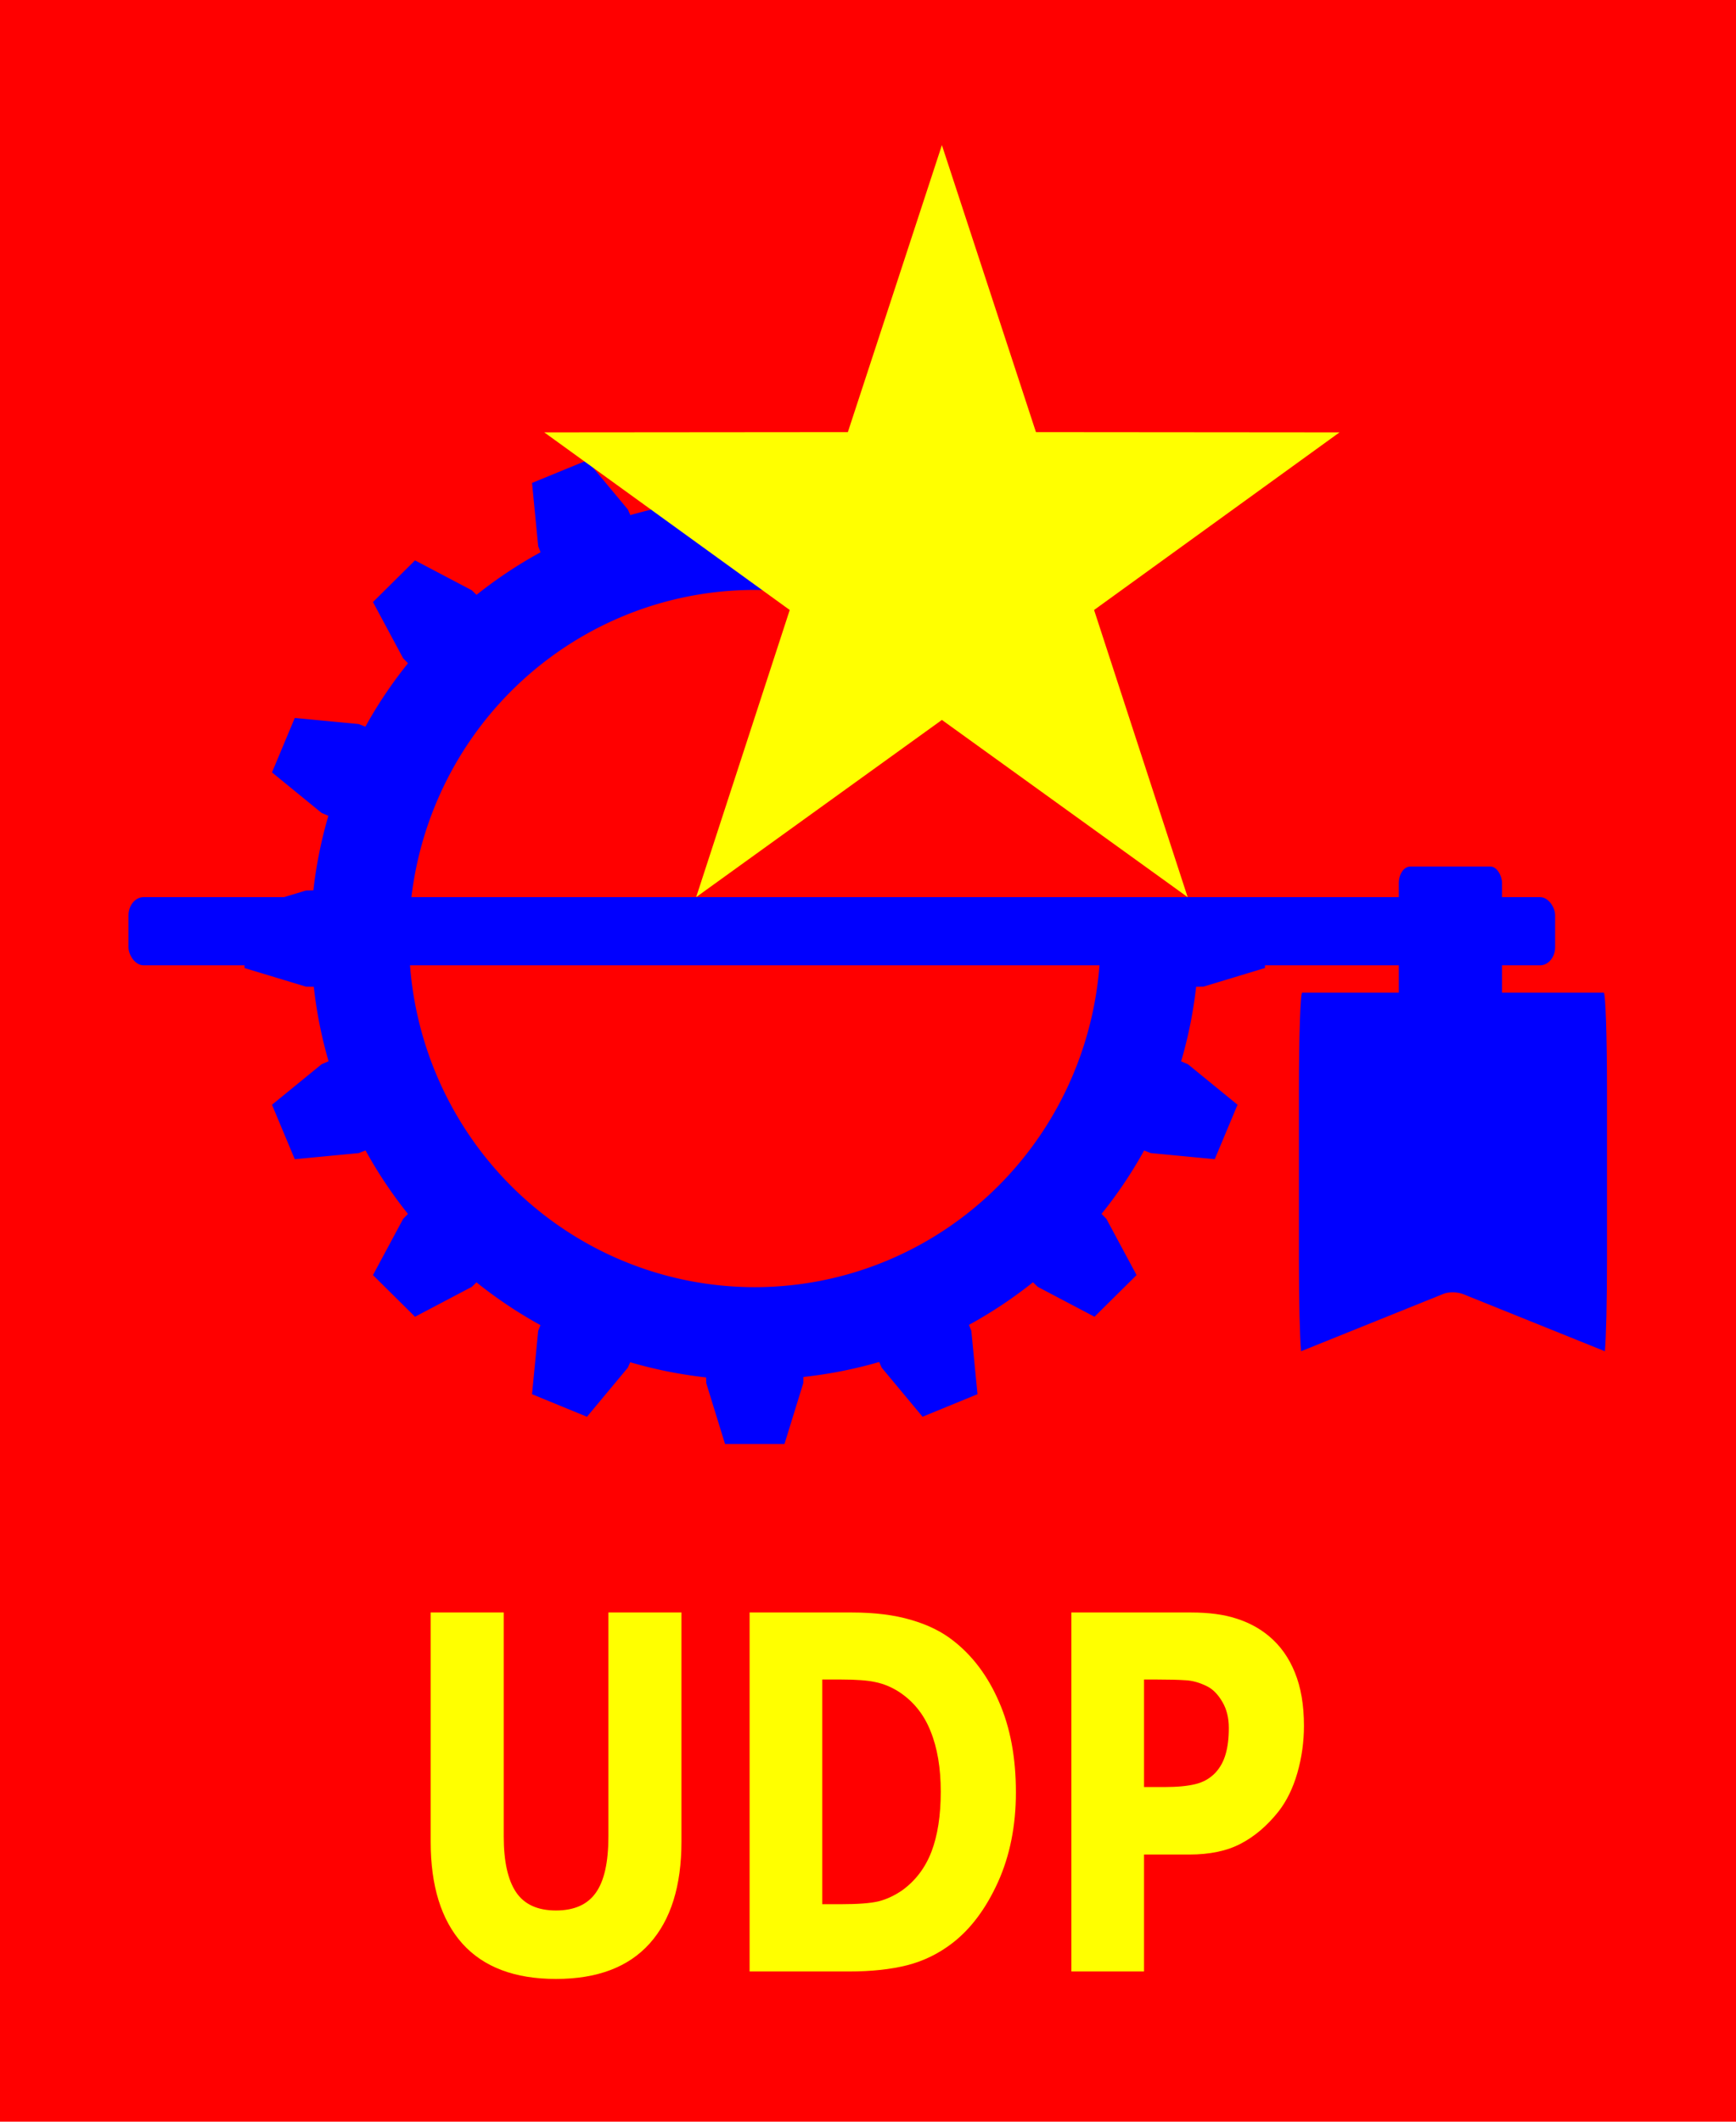 <?xml version="1.0" encoding="UTF-8" standalone="no"?>
<!-- Created with Inkscape (http://www.inkscape.org/) -->

<svg
   xmlns:dc="http://purl.org/dc/elements/1.1/"
   xmlns:cc="http://creativecommons.org/ns#"
   xmlns:rdf="http://www.w3.org/1999/02/22-rdf-syntax-ns#"
   xmlns:svg="http://www.w3.org/2000/svg"
   xmlns="http://www.w3.org/2000/svg"
   xmlns:sodipodi="http://sodipodi.sourceforge.net/DTD/sodipodi-0.dtd"
   xmlns:inkscape="http://www.inkscape.org/namespaces/inkscape"
   width="135mm"
   height="165mm"
   viewBox="0 0 135 165"
   version="1.1"
   id="svg8"
   sodipodi:docname="União Democrática Popular logo, 1975.svg"
   inkscape:version="0.92.4 (5da689c313, 2019-01-14)">
  <defs
     id="defs2" />
  <sodipodi:namedview
     id="base"
     pagecolor="#ffffff"
     bordercolor="#666666"
     borderopacity="1.0"
     inkscape:pageopacity="0.0"
     inkscape:pageshadow="2"
     inkscape:zoom="0.36407202"
     inkscape:cx="745.46882"
     inkscape:cy="243.23989"
     inkscape:document-units="mm"
     inkscape:current-layer="layer1"
     showgrid="false"
     inkscape:window-width="1366"
     inkscape:window-height="705"
     inkscape:window-x="-8"
     inkscape:window-y="-8"
     inkscape:window-maximized="1"
     fit-margin-top="0"
     fit-margin-left="0"
     fit-margin-right="0"
     fit-margin-bottom="0" />
  <g
     inkscape:label="Layer 1"
     inkscape:groupmode="layer"
     id="layer1"
     transform="translate(-40.611,-57.376)">
    <rect
       style="fill:#ff0000;fill-opacity:1;stroke:none;stroke-width:0.219;stroke-miterlimit:4;stroke-dasharray:none;stroke-opacity:1"
       id="rect1112"
       width="135"
       height="165"
       x="40.611"
       y="57.376"
       rx="0"
       ry="0" />
    <g
       transform="matrix(1.052,0,0,1.046,13.587,-21.21)"
       id="g1124">
      <path
         inkscape:connector-curvature="0"
         style="fill:#0000ff;fill-opacity:1;stroke:#0000ff;stroke-width:0.652;stroke-opacity:1"
         d="m 79.525,107.662 -1.305,4.253 -0.009,0.507 0.019,0.184 a 32.5,32.5 0 0 0 -6.151,1.223 l -0.055,-0.181 -0.203,-0.465 -2.84,-3.431 -3.616,1.492 0.428,4.427 0.187,0.472 0.099,0.183 a 32.5,32.5 0 0 0 -5.202,3.48 l -0.142,-0.172 -0.366,-0.352 -3.942,-2.088 -2.767,2.757 2.095,3.927 0.354,0.365 0.192,0.157 a 32.5,32.5 0 0 0 -3.467,5.191 l -0.23,-0.123 -0.474,-0.186 -4.444,-0.426 -1.498,3.602 3.445,2.829 0.467,0.202 0.266,0.08 a 32.5,32.5 0 0 0 -1.223,6.111 l -0.274,-0.027 -0.509,0.009 -4.27,1.3 v 3.899 l 4.27,1.3 0.509,0.009 0.306,-0.03 a 32.5,32.5 0 0 0 1.205,6.109 l -0.28,0.084 -0.467,0.203 -3.445,2.829 1.498,3.602 4.444,-0.426 0.474,-0.186 0.242,-0.129 a 32.5,32.5 0 0 0 3.452,5.2 l -0.189,0.154 -0.354,0.365 -2.095,3.926 2.767,2.757 3.942,-2.088 0.366,-0.352 0.138,-0.169 a 32.5,32.5 0 0 0 5.195,3.495 l -0.089,0.165 -0.187,0.472 -0.428,4.427 3.616,1.492 2.84,-3.432 0.203,-0.465 0.049,-0.163 a 32.5,32.5 0 0 0 6.153,1.238 l -0.015,0.151 0.009,0.507 1.305,4.253 h 3.914 l 1.305,-4.253 0.009,-0.507 -0.019,-0.185 a 32.5,32.5 0 0 0 6.151,-1.223 l 0.055,0.181 0.203,0.465 2.84,3.432 3.616,-1.492 -0.428,-4.427 -0.187,-0.472 -0.099,-0.183 a 32.5,32.5 0 0 0 5.202,-3.481 l 0.142,0.173 0.366,0.352 3.942,2.088 2.768,-2.757 -2.096,-3.926 -0.353,-0.365 -0.193,-0.157 a 32.5,32.5 0 0 0 3.466,-5.191 l 0.23,0.123 0.474,0.186 4.444,0.426 1.498,-3.602 -3.445,-2.829 -0.467,-0.203 -0.266,-0.08 a 32.5,32.5 0 0 0 1.222,-6.111 l 0.274,0.027 0.509,-0.009 4.268,-1.3 V 142.96 l -1.077,-0.328 v 0.911 h -10.476 a 25.885,26.245 0 0 1 0.048,1.366 25.885,26.245 0 0 1 -25.885,26.245 25.885,26.245 0 0 1 -25.885,-26.245 25.885,26.245 0 0 1 25.885,-26.245 25.885,26.245 0 0 1 1.982,0.101 v -11.023 l -0.025,-0.081 z"
         id="path1114" />
      <rect
         style="fill:#0000ff;fill-opacity:1;stroke:none;stroke-width:0.103;stroke-miterlimit:4;stroke-dasharray:none;stroke-opacity:1"
         id="rect1116"
         width="105.459"
         height="5.071"
         x="35.186"
         y="141.83"
         rx="1.118"
         ry="1.357" />
      <path
         style="fill:#0000ff;fill-opacity:1;stroke:none;stroke-width:0.111;stroke-miterlimit:4;stroke-dasharray:none;stroke-opacity:1"
         d="m 121.948,148.93 c -0.134,0 -0.241,3.239 -0.241,7.263 v 12.62 c 0,3.121 0.065,5.749 0.157,6.78 l 10.539,-4.272 c 0.382,-0.155 1.028,-0.143 1.447,0.027 l 10.473,4.245 c 0.091,-1.031 0.156,-3.659 0.156,-6.781 v -12.62 c 0,-4.024 -0.108,-7.263 -0.241,-7.263 z"
         id="path1118"
         inkscape:connector-curvature="0" />
      <rect
         style="fill:#0000ff;fill-opacity:1;stroke:none;stroke-width:0.06;stroke-miterlimit:4;stroke-dasharray:none;stroke-opacity:1"
         id="rect1120"
         width="7.63"
         height="13.985"
         x="129.09"
         y="139.556"
         rx="0.852"
         ry="1.229" />
      <path
         sodipodi:type="star"
         style="fill:#ffff00;fill-opacity:1;stroke:none;stroke-width:0.127;stroke-miterlimit:4;stroke-dasharray:none;stroke-opacity:1"
         id="path1122"
         sodipodi:sides="5"
         sodipodi:cx="95.314285"
         sodipodi:cy="116.8262"
         sodipodi:r1="30.906578"
         sodipodi:r2="11.828474"
         sodipodi:arg1="-1.5707963"
         sodipodi:arg2="-0.9424778"
         inkscape:flatsided="false"
         inkscape:rounded="0"
         inkscape:randomized="0"
         d="m 95.314,85.92 6.953,21.337 22.441,0.019 -18.144,13.206 6.917,21.349 -18.166,-13.175 -18.166,13.175 6.917,-21.349 -18.144,-13.206 22.441,-0.019 z"
         inkscape:transform-center-x="2.5941022e-06"
         inkscape:transform-center-y="-2.9513042" />
    </g>
    <g
       aria-label="UDP"
       transform="matrix(0.157,0,0,0.2,90.215,60.78)"
       style="font-style:normal;font-weight:normal;font-size:40px;line-height:1.25;font-family:sans-serif;letter-spacing:0px;word-spacing:0px;fill:#ffff00;fill-opacity:1;stroke:none"
       id="flowRoot1134">
      <path
         d="m 21.59,699.041 q 0,25.874 -15.75,39.655 -15.75,13.781 -46.405,13.781 -30.655,0 -46.405,-13.781 -15.656,-13.781 -15.656,-39.561 v -89.154 h 36.186 V 697.072 q 0,14.531 6.094,21.656 6.094,7.125 19.781,7.125 13.5,0 19.687,-6.844 6.281,-6.844 6.281,-21.937 v -87.091 h 36.186 z"
         style="font-style:normal;font-variant:normal;font-weight:bold;font-stretch:normal;font-size:191.994px;font-family:sans-serif;-inkscape-font-specification:'sans-serif, Bold';font-variant-ligatures:normal;font-variant-caps:normal;font-variant-numeric:normal;font-feature-settings:normal;text-align:start;writing-mode:lr-tb;text-anchor:start;fill:#ffff00;fill-opacity:1"
         id="path1230" />
      <path
         d="m 187.241,679.916 q 0,19.499 -8.906,34.968 -8.906,15.375 -22.499,23.624 -10.218,6.187 -22.406,8.625 -12.187,2.437 -28.874,2.437 H 55.339 V 609.981 h 50.624 q 17.062,0 29.437,2.906 12.375,2.812 20.812,8.062 14.437,8.812 22.687,23.812 8.344,14.906 8.344,35.155 z m -37.218,-0.281 q 0,-13.781 -5.062,-23.531 -4.969,-9.843 -15.843,-15.375 -5.531,-2.719 -11.343,-3.656 -5.719,-1.031 -17.343,-1.031 h -9.093 v 87.372 h 9.093 q 12.843,0 18.843,-1.125 6,-1.219 11.718,-4.312 9.843,-5.625 14.437,-15 4.594,-9.468 4.594,-23.343 z"
         style="font-style:normal;font-variant:normal;font-weight:bold;font-stretch:normal;font-size:191.994px;font-family:sans-serif;-inkscape-font-specification:'sans-serif, Bold';font-variant-ligatures:normal;font-variant-caps:normal;font-variant-numeric:normal;font-feature-settings:normal;text-align:start;writing-mode:lr-tb;text-anchor:start;fill:#ffff00;fill-opacity:1"
         id="path1232" />
      <path
         d="m 329.924,654.042 q 0,9.375 -3.281,18.374 -3.281,8.906 -9.375,15 -8.344,8.25 -18.656,12.468 -10.218,4.219 -25.499,4.219 h -22.406 v 45.467 H 214.709 V 609.981 h 59.248 q 13.312,0 22.406,2.344 9.187,2.25 16.218,6.844 8.437,5.531 12.843,14.156 4.5,8.625 4.5,20.718 z m -37.218,0.844 q 0,-5.906 -3.187,-10.125 -3.187,-4.312 -7.406,-6 -5.625,-2.25 -10.968,-2.437 -5.344,-0.281 -14.25,-0.281 h -6.187 v 41.811 h 10.312 q 9.187,0 15.093,-1.125 6,-1.125 10.031,-4.5 3.469,-3 4.969,-7.125 1.594,-4.219 1.594,-10.218 z"
         style="font-style:normal;font-variant:normal;font-weight:bold;font-stretch:normal;font-size:191.994px;font-family:sans-serif;-inkscape-font-specification:'sans-serif, Bold';font-variant-ligatures:normal;font-variant-caps:normal;font-variant-numeric:normal;font-feature-settings:normal;text-align:start;writing-mode:lr-tb;text-anchor:start;fill:#ffff00;fill-opacity:1"
         id="path1234" />
    </g>
  </g>
</svg>

